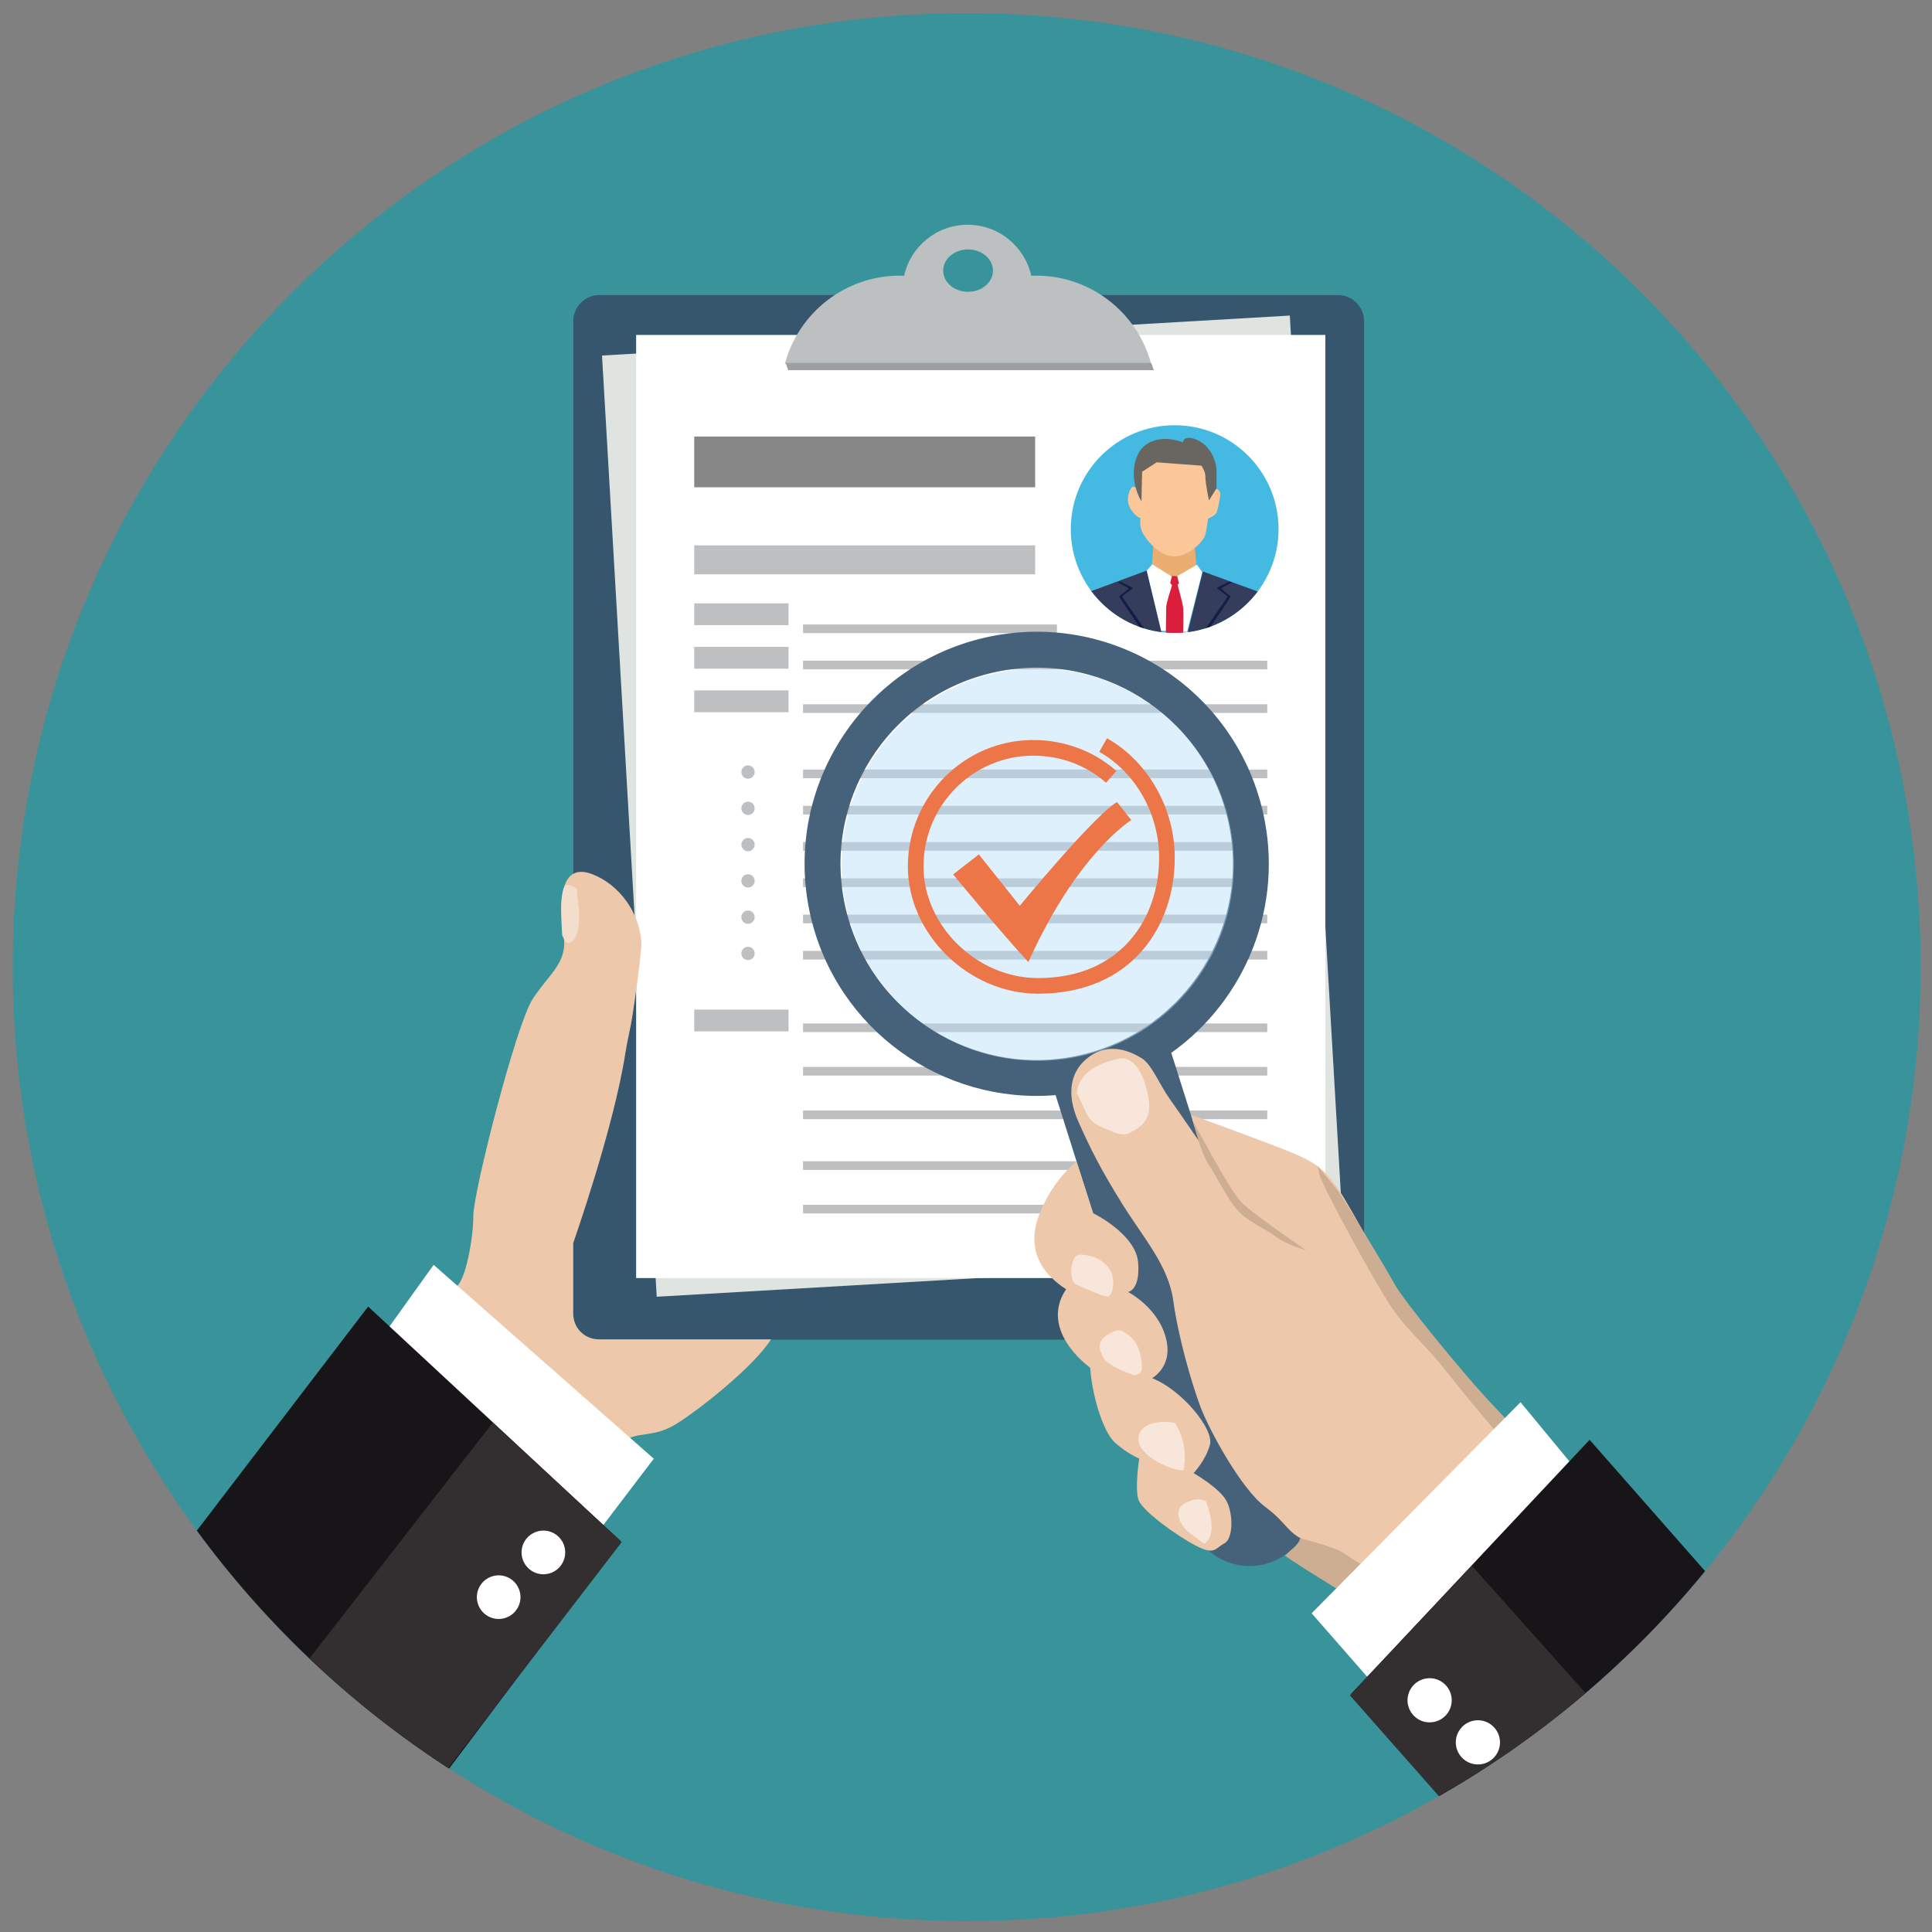 <?xml version="1.0" encoding="utf-8"?>
<!-- Generator: Adobe Illustrator 15.1.0, SVG Export Plug-In . SVG Version: 6.00 Build 0)  -->
<!DOCTYPE svg PUBLIC "-//W3C//DTD SVG 1.1//EN" "http://www.w3.org/Graphics/SVG/1.1/DTD/svg11.dtd">
<svg version="1.1" id="Layer_1" xmlns="http://www.w3.org/2000/svg" xmlns:xlink="http://www.w3.org/1999/xlink" x="0px" y="0px"
	 width="223.2px" height="223.2px" viewBox="0 0 223.2 223.2" enable-background="new 0 0 223.2 223.2" xml:space="preserve">
<rect x="0" y="0" width="223.2" height="223.2" fill="#808080" stroke="none"/>
<g>
	<defs>
		<path id="SVGID_1_" d="M221.889,111.732c0,60.864-49.342,110.208-110.209,110.208c-60.869,0-110.212-49.344-110.212-110.208
			c0-60.869,49.344-110.214,110.212-110.214C172.547,1.518,221.889,50.864,221.889,111.732z"/>
	</defs>
	<clipPath id="SVGID_2_">
		<use xlink:href="#SVGID_1_"  overflow="visible"/>
	</clipPath>
	<rect x="-11.157" y="-10.758" clip-path="url(#SVGID_2_)" fill="#38939B" width="248.092" height="250.604"/>
	<path clip-path="url(#SVGID_2_)" fill="#36566D" d="M157.586,151.763c0,1.662-1.352,3.013-3.018,3.013H69.25
		c-1.668,0-3.018-1.351-3.018-3.013V37.104c0-1.666,1.35-3.018,3.018-3.018h85.319c1.666,0,3.018,1.352,3.018,3.018V151.763z"/>
	
		<rect x="72.658" y="38.697" transform="matrix(0.998 -0.058 0.058 0.998 -5.207 6.669)" clip-path="url(#SVGID_2_)" fill="#DFE4E1" width="79.619" height="108.954"/>
	<rect x="73.492" y="38.693" clip-path="url(#SVGID_2_)" fill="#FFFFFF" width="79.624" height="108.958"/>
	<g clip-path="url(#SVGID_2_)">
		<defs>
			<path id="SVGID_3_" d="M147.708,61.128c0,6.624-5.378,11.996-12.006,11.996c-6.623,0-11.997-5.372-11.997-11.996
				c0-6.632,5.374-12.003,11.997-12.003C142.33,49.125,147.708,54.496,147.708,61.128z"/>
		</defs>
		<clipPath id="SVGID_4_">
			<use xlink:href="#SVGID_3_"  overflow="visible"/>
		</clipPath>
		<rect x="122.94" y="48.752" clip-path="url(#SVGID_4_)" fill="#44B9E2" width="25.146" height="25.141"/>
		<polygon clip-path="url(#SVGID_4_)" fill="#EBAE70" points="133.263,62.815 133.049,65.562 134.796,67.836 137.784,66.733 
			138.214,65.457 138.004,62.606 		"/>
		<polygon clip-path="url(#SVGID_4_)" fill="#353D5C" points="138.961,66.019 146.083,68.623 143.271,72.826 137.396,73.719 
			137.255,72.897 		"/>
		<polygon clip-path="url(#SVGID_4_)" fill="#353D5C" points="134.226,73.219 132.481,65.917 125.75,68.411 129.701,72.755 
			133.906,73.681 134.258,73.611 		"/>
		<polygon clip-path="url(#SVGID_4_)" fill="#FFFFFF" points="135.473,66.667 133.119,65.202 132.481,65.917 134.151,72.866 
			137.144,73.003 138.891,66.093 138.282,65.24 136.001,66.561 		"/>
		<path clip-path="url(#SVGID_4_)" fill="#FBC698" d="M131.696,56.66c0,0-0.041-0.04-0.108-0.086
			c-0.165-0.135-0.502-0.371-0.714-0.345c-0.283,0.036-0.886,1.35-0.355,2.385c0.533,1.035,1.245,1.247,1.245,1.247
			s-0.142,0.643,0.106,1.386c0.25,0.75,1.893,2.996,3.709,3.032c1.817,0.035,3.49-1.781,3.666-2.495
			c0.18-0.711,0.323-1.883,0.323-1.883s0.782-0.288,0.958-0.646c0.181-0.355,0.537-2.102,0.436-2.354
			c-0.113-0.242-0.255-0.421-0.681-0.499c-0.43-0.066-0.318-1.104-0.534-1.889c-0.214-0.781-0.995-1.85-2.211-1.776
			c-1.207,0.07-4.273-0.109-4.273-0.109l-1.46,1.499L131.696,56.66z"/>
		<path clip-path="url(#SVGID_4_)" fill="#696661" d="M136.672,51.096c0,0-2.619-1.093-4.442,0.398
			c-1.373,1.112-1.776,4.013-0.359,6.439l0.073-3.432l1.688-1.09l5.165,0.386c0,0,0.459,0.649,0.459,1.23
			c0,0.935,0.417,2.781,0.417,2.781l0.87-1.391v-2.08c0,0,0.017-1.312-0.987-2.547C138.546,50.556,136.714,50.17,136.672,51.096z"/>
		<path clip-path="url(#SVGID_4_)" fill="#DA1E3B" d="M135.393,66.545l0.608,0.016l0.202,0.832l-0.163,0.165
			c0,0,0.568,1.994,0.643,2.634c0.069,0.641,0,2.958,0,2.958l-1.994,0.107c0,0,0.037-2.633,0.037-3.101
			c0-0.46,0.674-2.53,0.674-2.53l-0.209-0.279L135.393,66.545z"/>
		<path clip-path="url(#SVGID_4_)" fill="#151C45" d="M142.048,67.197c0,0-1.273,0.554-1.471,0.768
			c0.658,0.45,1.271,0.947,1.271,0.947l-2.618,3.786l0.416-0.018c0,0,2.466-3.539,2.518-3.789c-0.372-0.282-1.099-0.91-1.099-0.91
			s0.928-0.549,1.271-0.693L142.048,67.197z"/>
		<path clip-path="url(#SVGID_4_)" fill="#151C45" d="M129.419,67.197c0,0,1.271,0.554,1.477,0.768
			c-0.666,0.45-1.273,0.947-1.273,0.947l2.618,3.786l-0.417-0.018c0,0-2.464-3.539-2.521-3.789c0.379-0.282,1.1-0.91,1.1-0.91
			s-0.926-0.549-1.269-0.693L129.419,67.197z"/>
	</g>
	<path clip-path="url(#SVGID_2_)" fill="#BDC0C1" d="M132.979,41.989l-42.313,0.065c1.571-5.881,6.933-10.211,13.313-10.211
		c0.157,0,0.311,0.012,0.47,0.016c0.747-3.372,3.748-5.895,7.347-5.895c3.593,0,6.599,2.527,7.346,5.898
		c0.181-0.006,0.365-0.02,0.55-0.02C126.038,31.843,131.389,36.139,132.979,41.989z M111.84,28.818
		c-1.592,0-2.876,1.096-2.876,2.444c0,1.356,1.285,2.451,2.876,2.451c1.585,0,2.875-1.095,2.875-2.451
		C114.715,29.914,113.425,28.818,111.84,28.818z"/>
	<rect x="80.202" y="50.43" clip-path="url(#SVGID_2_)" fill="#878787" width="39.387" height="5.864"/>
	<rect x="80.202" y="63.001" clip-path="url(#SVGID_2_)" fill="#BEBFC1" width="39.387" height="3.354"/>
	<rect x="80.202" y="69.706" clip-path="url(#SVGID_2_)" fill="#BEBFC1" width="10.896" height="2.514"/>
	<rect x="80.202" y="74.735" clip-path="url(#SVGID_2_)" fill="#BEBFC1" width="10.896" height="2.515"/>
	<rect x="80.202" y="79.764" clip-path="url(#SVGID_2_)" fill="#BEBFC1" width="10.896" height="2.518"/>
	
		<line clip-path="url(#SVGID_2_)" fill="none" stroke="#BEBFC1" stroke-miterlimit="10" x1="92.773" y1="72.643" x2="122.104" y2="72.643"/>
	
		<line clip-path="url(#SVGID_2_)" fill="none" stroke="#BEBFC1" stroke-miterlimit="10" x1="92.773" y1="76.83" x2="146.407" y2="76.83"/>
	
		<line clip-path="url(#SVGID_2_)" fill="none" stroke="#BEBFC1" stroke-miterlimit="10" x1="92.773" y1="81.863" x2="146.407" y2="81.863"/>
	<path clip-path="url(#SVGID_2_)" fill="#BEBFC1" d="M87.184,89.194c0,0.428-0.341,0.769-0.768,0.769
		c-0.424,0-0.769-0.341-0.769-0.769c0-0.424,0.345-0.77,0.769-0.77C86.842,88.424,87.184,88.77,87.184,89.194z"/>
	<circle clip-path="url(#SVGID_2_)" fill="#BEBFC1" cx="86.415" cy="93.385" r="0.768"/>
	<path clip-path="url(#SVGID_2_)" fill="#BEBFC1" d="M87.184,97.575c0,0.421-0.341,0.768-0.768,0.768
		c-0.424,0-0.769-0.347-0.769-0.768c0-0.426,0.345-0.766,0.769-0.766C86.842,96.81,87.184,97.149,87.184,97.575z"/>
	<path clip-path="url(#SVGID_2_)" fill="#BEBFC1" d="M87.184,101.764c0,0.43-0.341,0.774-0.768,0.774
		c-0.424,0-0.769-0.345-0.769-0.774c0-0.424,0.345-0.764,0.769-0.764C86.842,101,87.184,101.34,87.184,101.764z"/>
	<path clip-path="url(#SVGID_2_)" fill="#BEBFC1" d="M87.184,105.958c0,0.428-0.341,0.768-0.768,0.768
		c-0.424,0-0.769-0.34-0.769-0.768c0-0.426,0.345-0.771,0.769-0.771C86.842,105.188,87.184,105.532,87.184,105.958z"/>
	<path clip-path="url(#SVGID_2_)" fill="#BEBFC1" d="M87.184,110.151c0,0.417-0.341,0.762-0.768,0.762
		c-0.424,0-0.769-0.345-0.769-0.762c0-0.426,0.345-0.772,0.769-0.772C86.842,109.378,87.184,109.725,87.184,110.151z"/>
	
		<line clip-path="url(#SVGID_2_)" fill="none" stroke="#BEBFC1" stroke-miterlimit="10" x1="92.773" y1="89.406" x2="146.407" y2="89.406"/>
	
		<line clip-path="url(#SVGID_2_)" fill="none" stroke="#BEBFC1" stroke-miterlimit="10" x1="92.773" y1="93.595" x2="146.407" y2="93.595"/>
	
		<line clip-path="url(#SVGID_2_)" fill="none" stroke="#BEBFC1" stroke-miterlimit="10" x1="92.773" y1="97.784" x2="146.407" y2="97.784"/>
	
		<line clip-path="url(#SVGID_2_)" fill="none" stroke="#BEBFC1" stroke-miterlimit="10" x1="92.773" y1="101.978" x2="146.407" y2="101.978"/>
	
		<line clip-path="url(#SVGID_2_)" fill="none" stroke="#BEBFC1" stroke-miterlimit="10" x1="92.773" y1="106.167" x2="146.407" y2="106.167"/>
	
		<line clip-path="url(#SVGID_2_)" fill="none" stroke="#BEBFC1" stroke-miterlimit="10" x1="92.773" y1="110.356" x2="146.407" y2="110.356"/>
	<rect x="80.202" y="116.638" clip-path="url(#SVGID_2_)" fill="#BEBFC1" width="10.896" height="2.516"/>
	
		<line clip-path="url(#SVGID_2_)" fill="none" stroke="#BEBFC1" stroke-miterlimit="10" x1="92.773" y1="118.734" x2="146.407" y2="118.734"/>
	
		<line clip-path="url(#SVGID_2_)" fill="none" stroke="#BEBFC1" stroke-miterlimit="10" x1="92.773" y1="123.762" x2="146.407" y2="123.762"/>
	
		<line clip-path="url(#SVGID_2_)" fill="none" stroke="#BEBFC1" stroke-miterlimit="10" x1="92.773" y1="128.796" x2="146.407" y2="128.796"/>
	
		<line clip-path="url(#SVGID_2_)" fill="none" stroke="#BEBFC1" stroke-miterlimit="10" x1="92.773" y1="134.657" x2="146.407" y2="134.657"/>
	
		<line clip-path="url(#SVGID_2_)" fill="none" stroke="#BEBFC1" stroke-miterlimit="10" x1="92.773" y1="139.688" x2="146.407" y2="139.688"/>
	<g clip-path="url(#SVGID_2_)">
		<path fill="#EEC8AB" d="M74.109,109.042c-0.147-3.57-2.568-6.86-5.693-8.054c-3.806-1.445-3.841,3.338-3.296,7.14
			c0.449,3.13-1.646,4.318-3.582,7.288c-1.937,2.979-6.854,22.334-6.854,25.011c0,2.684-0.897,7.448-1.938,8.191
			c-1.042,0.744-3.574,4.017-3.574,4.017l20.693,16.677c0,0,0.599-1.34,2.083-2.679c1.488-1.345,3.421-0.44,6.108-2.083
			c2.678-1.634,9.08-6.716,11.015-9.816c-4.617,0-18.354,0-19.856,0c-1.678,0-2.999-1.274-2.999-2.997c0-8.147,0-7.474,0-8.114
			c0,0,4.684-13.293,6.027-21.928c0.226-1.473,0.59-2.875,0.78-4.084C73.945,111.739,74.109,109.042,74.109,109.042z"/>
		<path fill="#F3DDCB" d="M64.954,108.067c0.302,0.654,0.479,1.045,0.997,0.785c0.52-0.264,0.962-1.306,0.962-2.735
			s-0.305-2.992-0.265-3.299c0.043-0.3-0.78-0.603-1.126-0.603c-0.352,0-0.521,0.603-0.654,1.686
			C64.738,104.991,64.954,108.067,64.954,108.067z"/>
		<polygon fill="#FFFFFF" points="50.096,146.123 75.53,168.519 68.709,177.489 41.863,157.619 		"/>
		<polygon fill="#181518" points="71.678,178.007 42.531,150.943 13.389,189.056 13.758,206.637 51.205,205.226 		"/>
		<polygon fill="#332E2F" points="24.879,205.594 56.917,164.365 71.819,178.161 51.205,205.002 		"/>
		<path fill="#FFFFFF" d="M65.298,179.347c0,1.392-1.126,2.525-2.523,2.525c-1.392,0-2.521-1.134-2.521-2.525s1.129-2.52,2.521-2.52
			C64.172,176.827,65.298,177.955,65.298,179.347z"/>
		<circle fill="#FFFFFF" cx="57.611" cy="184.516" r="2.52"/>
	</g>
	<g clip-path="url(#SVGID_2_)">
		<g>
			<g>
				<path fill="#46627A" d="M145.892,93.764c-3.335-14.432-17.733-23.422-32.159-20.088c-14.427,3.333-23.419,17.734-20.089,32.16
					c3.041,13.135,15.257,21.764,28.306,20.681l15.632,49.404c0.014,0.037,0.017,0.066,0.025,0.102
					c1.225,3.737,5.246,5.77,8.983,4.543c3.736-1.222,5.769-5.244,4.545-8.979c-0.02-0.056-0.04-0.106-0.063-0.161l-15.756-49.79
					C143.892,115.529,148.408,104.648,145.892,93.764z M124.87,121.879c-12.189,2.818-24.364-4.784-27.181-16.976
					c-2.821-12.198,4.781-24.37,16.972-27.186c12.194-2.818,24.365,4.782,27.188,16.977
					C144.671,106.893,137.065,119.058,124.87,121.879z"/>
				<g>
					<g>
						<path fill="#EEC8AB" d="M177.426,167.438c0,0-9.947-9.881-13.349-14.393c-3.4-4.518-7.948-13.582-9.534-15.774
							c-1.585-2.181-2.453-2.961-5.7-4.273c-3.25-1.315-11.236-4.206-11.236-4.206l0.972,3.135c0,0-2.08-3.047-3.395-4.904
							s-2.112-4.032-3.261-4.749c-1.143-0.716-3.586-1.92-5.953-0.29c-2.373,1.628-2.816,4.381-1.392,7.59
							c1.426,3.199,2.526,5.401,5.031,9.442c2.501,4.033,5.394,7.199,5.945,11.29c0.557,4.098,2.065,9.344,3.103,12.145
							c1.045,2.807,4.771,9.601,7.5,11.622c2.724,2.025,2.496,3.157,5.284,4.181c2.792,1.027,6.793,3.047,9.564,6.527
							c2.77,3.487,18.131-14.595,18.131-14.595L177.426,167.438z"/>
						<path fill="#CDAE92" d="M177.512,170.919c0,0-7.849-9.164-10.371-12.418c-2.517-3.246-4.27-4.454-6.172-7.162
							c-1.903-2.696-8.229-14.333-8.531-15.641c-0.301-1.305-0.229-0.981-0.229-0.981s1.844,2.18,2.405,2.93
							c0.571,0.755,5.243,8.412,6.438,10.596c1.191,2.178,8.164,10.585,10.647,13.251c2.478,2.665,7.391,8.11,7.391,8.11
							l-1.326,1.483"/>
						<path fill="#EEC8AB" d="M124.379,134.197l1.914,5.96c0,0,4.925,2.411,5.191,5.687c0.266,3.274-1.174,3.413-1.174,3.413
							s3.862,1.953,4.513,5.933c0.455,2.835-1.725,4.026-1.725,4.026c3.46,1.362,7.164,5.91,6.686,7.683
							c-0.468,1.78-1.893,3.288-1.893,3.288s2.94,1.683,3.771,3.155c0.835,1.478,0.828,4.429-0.221,4.962
							c-1.057,0.543-1.05,1.422-3.28,0.267c-2.233-1.154-6.126-3.982-6.613-5.246c-0.488-1.264,0.063-4.829,0.063-4.829
							s-1.292-0.487-2.776-1.81c-1.487-1.326-2.708-5.759-2.884-8.664c-2.744-2.115-5.124-5.595-2.788-9.075
							c-3.462-2.244-4.567-5.325-2.895-9.152C121.936,135.971,124.379,134.197,124.379,134.197z"/>
						<path fill="#F7E6D9" d="M124.698,144.955c-1.069,0.021-1.261,3.039-0.384,3.429c0.872,0.387,3.407,1.566,3.758,1.389
							c0.35-0.178,0.785-1.257,0.392-2.544C128.07,145.947,126.558,144.92,124.698,144.955z"/>
						<path fill="#F7E6D9" d="M131.912,158.311c0.053-1.874-0.455-3.228-1.53-4.063c-1.073-0.828-1.335-0.673-2.46-0.021
							c-1.127,0.655-1,1.61-0.49,2.566c0.514,0.963,2.897,1.885,3.518,2.04C131.572,158.984,131.912,158.311,131.912,158.311z"/>
						<path fill="#F7E6D9" d="M135.77,164.395c-1.965-0.428-4.483,0.15-4.238,2.058c0.248,1.907,3.953,3.51,5.207,3.41
							C137.153,167.412,136.602,165.871,135.77,164.395z"/>
						<path fill="#F7E6D9" d="M139.342,173.484c0,0-0.752-0.708-2.411,0.168c-1.666,0.874-0.333,2.826,0.376,3.348
							c0.714,0.524,1.788,1.354,1.788,1.354S140.897,177.643,139.342,173.484z"/>
						<path fill="#F7E6D9" d="M131.435,130.339c1.718-1.139,1.468-2.989,0.944-4.83c-0.525-1.846-1.61-3.563-3.191-3.195
							c-1.589,0.369-4.525,1.245-4.782,3.955c1.497,3.092,1.243,3.249,3.316,4.145C129.795,131.306,130.07,131.246,131.435,130.339z
							"/>
						<path fill="#CDAE92" d="M162.641,185.482c0,0-2.873,2.041-3.995,1.411c-1.129-0.617-0.882-1.263-3.295-2.77
							c-2.405-1.504-6.419-3.961-6.921-4.438c0.301-0.163,0.357-0.321,1.094-0.932c0.567-0.471,0.684-1.028,0.684-1.028
							s4.086,0.951,5.273,1.852C157.826,181.35,158.617,180.611,162.641,185.482z"/>
					</g>
					<g>
						<path fill="#CDAE92" d="M137.814,129.538c1.666,2.953,4.292,7.955,5.586,9.328c1.301,1.367,7.465,5.544,7.465,5.544
							s-2.072-0.505-3.494-1.552c-1.423-1.047-3.359-1.773-4.586-3.261c-1.227-1.483-2.229-3.705-3.11-4.979
							C138.789,133.356,137.814,129.538,137.814,129.538z"/>
					</g>
				</g>
			</g>
			<g>
				<polygon fill="#FFFFFF" points="175.663,161.994 151.53,186.378 159.046,194.968 184.778,173.03 				"/>
				<polygon fill="#181518" points="156.084,195.696 183.642,166.337 215.717,202.808 216.57,220.583 178.646,221.765 				"/>
				<polygon fill="#332E2F" points="205.262,220.311 170.041,180.892 155.947,195.859 178.632,221.538 				"/>
				<path fill="#FFFFFF" d="M162.614,196.61c0.1,1.398,1.318,2.468,2.722,2.365c1.406-0.093,2.469-1.313,2.374-2.717
					c-0.101-1.408-1.321-2.476-2.722-2.372C163.577,193.983,162.517,195.202,162.614,196.61z"/>
				<path fill="#FFFFFF" d="M168.191,201.468c0.1,1.407,1.32,2.463,2.724,2.37c1.404-0.099,2.467-1.313,2.37-2.717
					c-0.096-1.41-1.314-2.472-2.724-2.378C169.158,198.842,168.094,200.059,168.191,201.468z"/>
			</g>
		</g>
		<path opacity="0.46" fill="#B6DFF7" d="M142.547,99.895c0,12.515-10.146,22.658-22.656,22.658
			c-12.514,0-22.658-10.143-22.658-22.658c0-12.514,10.144-22.659,22.658-22.659C132.4,77.236,142.547,87.381,142.547,99.895z"/>
	</g>
	<polygon clip-path="url(#SVGID_2_)" fill="#9F9EA0" points="133.298,42.763 91.055,42.763 90.762,41.925 133.002,41.925 	"/>
	<g clip-path="url(#SVGID_2_)">
		<path fill="#EC7648" d="M110.113,101.018l2.972-2.311l4.731,5.941c0,0,8.477-10.346,11.23-11.995
			c0.771,0.994,1.651,2.088,1.651,2.088s-6.275,3.853-11.891,16.408C115.728,107.844,110.113,101.018,110.113,101.018z"/>
		<path fill="#EC7648" d="M119.918,114.801c-8.01,0-15.035-6.871-15.035-14.704c0-8.054,6.508-14.605,14.495-14.605
			c3.578,0,6.984,1.267,9.598,3.575l-1.199,1.358c-2.279-2.014-5.263-3.123-8.398-3.123c-6.993,0-12.689,5.739-12.689,12.794
			c0,6.876,6.186,12.899,13.229,12.899c9.664,0,13.991-6.984,13.991-13.91c0-5.05-2.715-9.851-6.912-12.229l0.889-1.568
			c4.758,2.688,7.83,8.106,7.83,13.797C135.716,106.914,130.828,114.801,119.918,114.801z"/>
	</g>
</g>
</svg>
